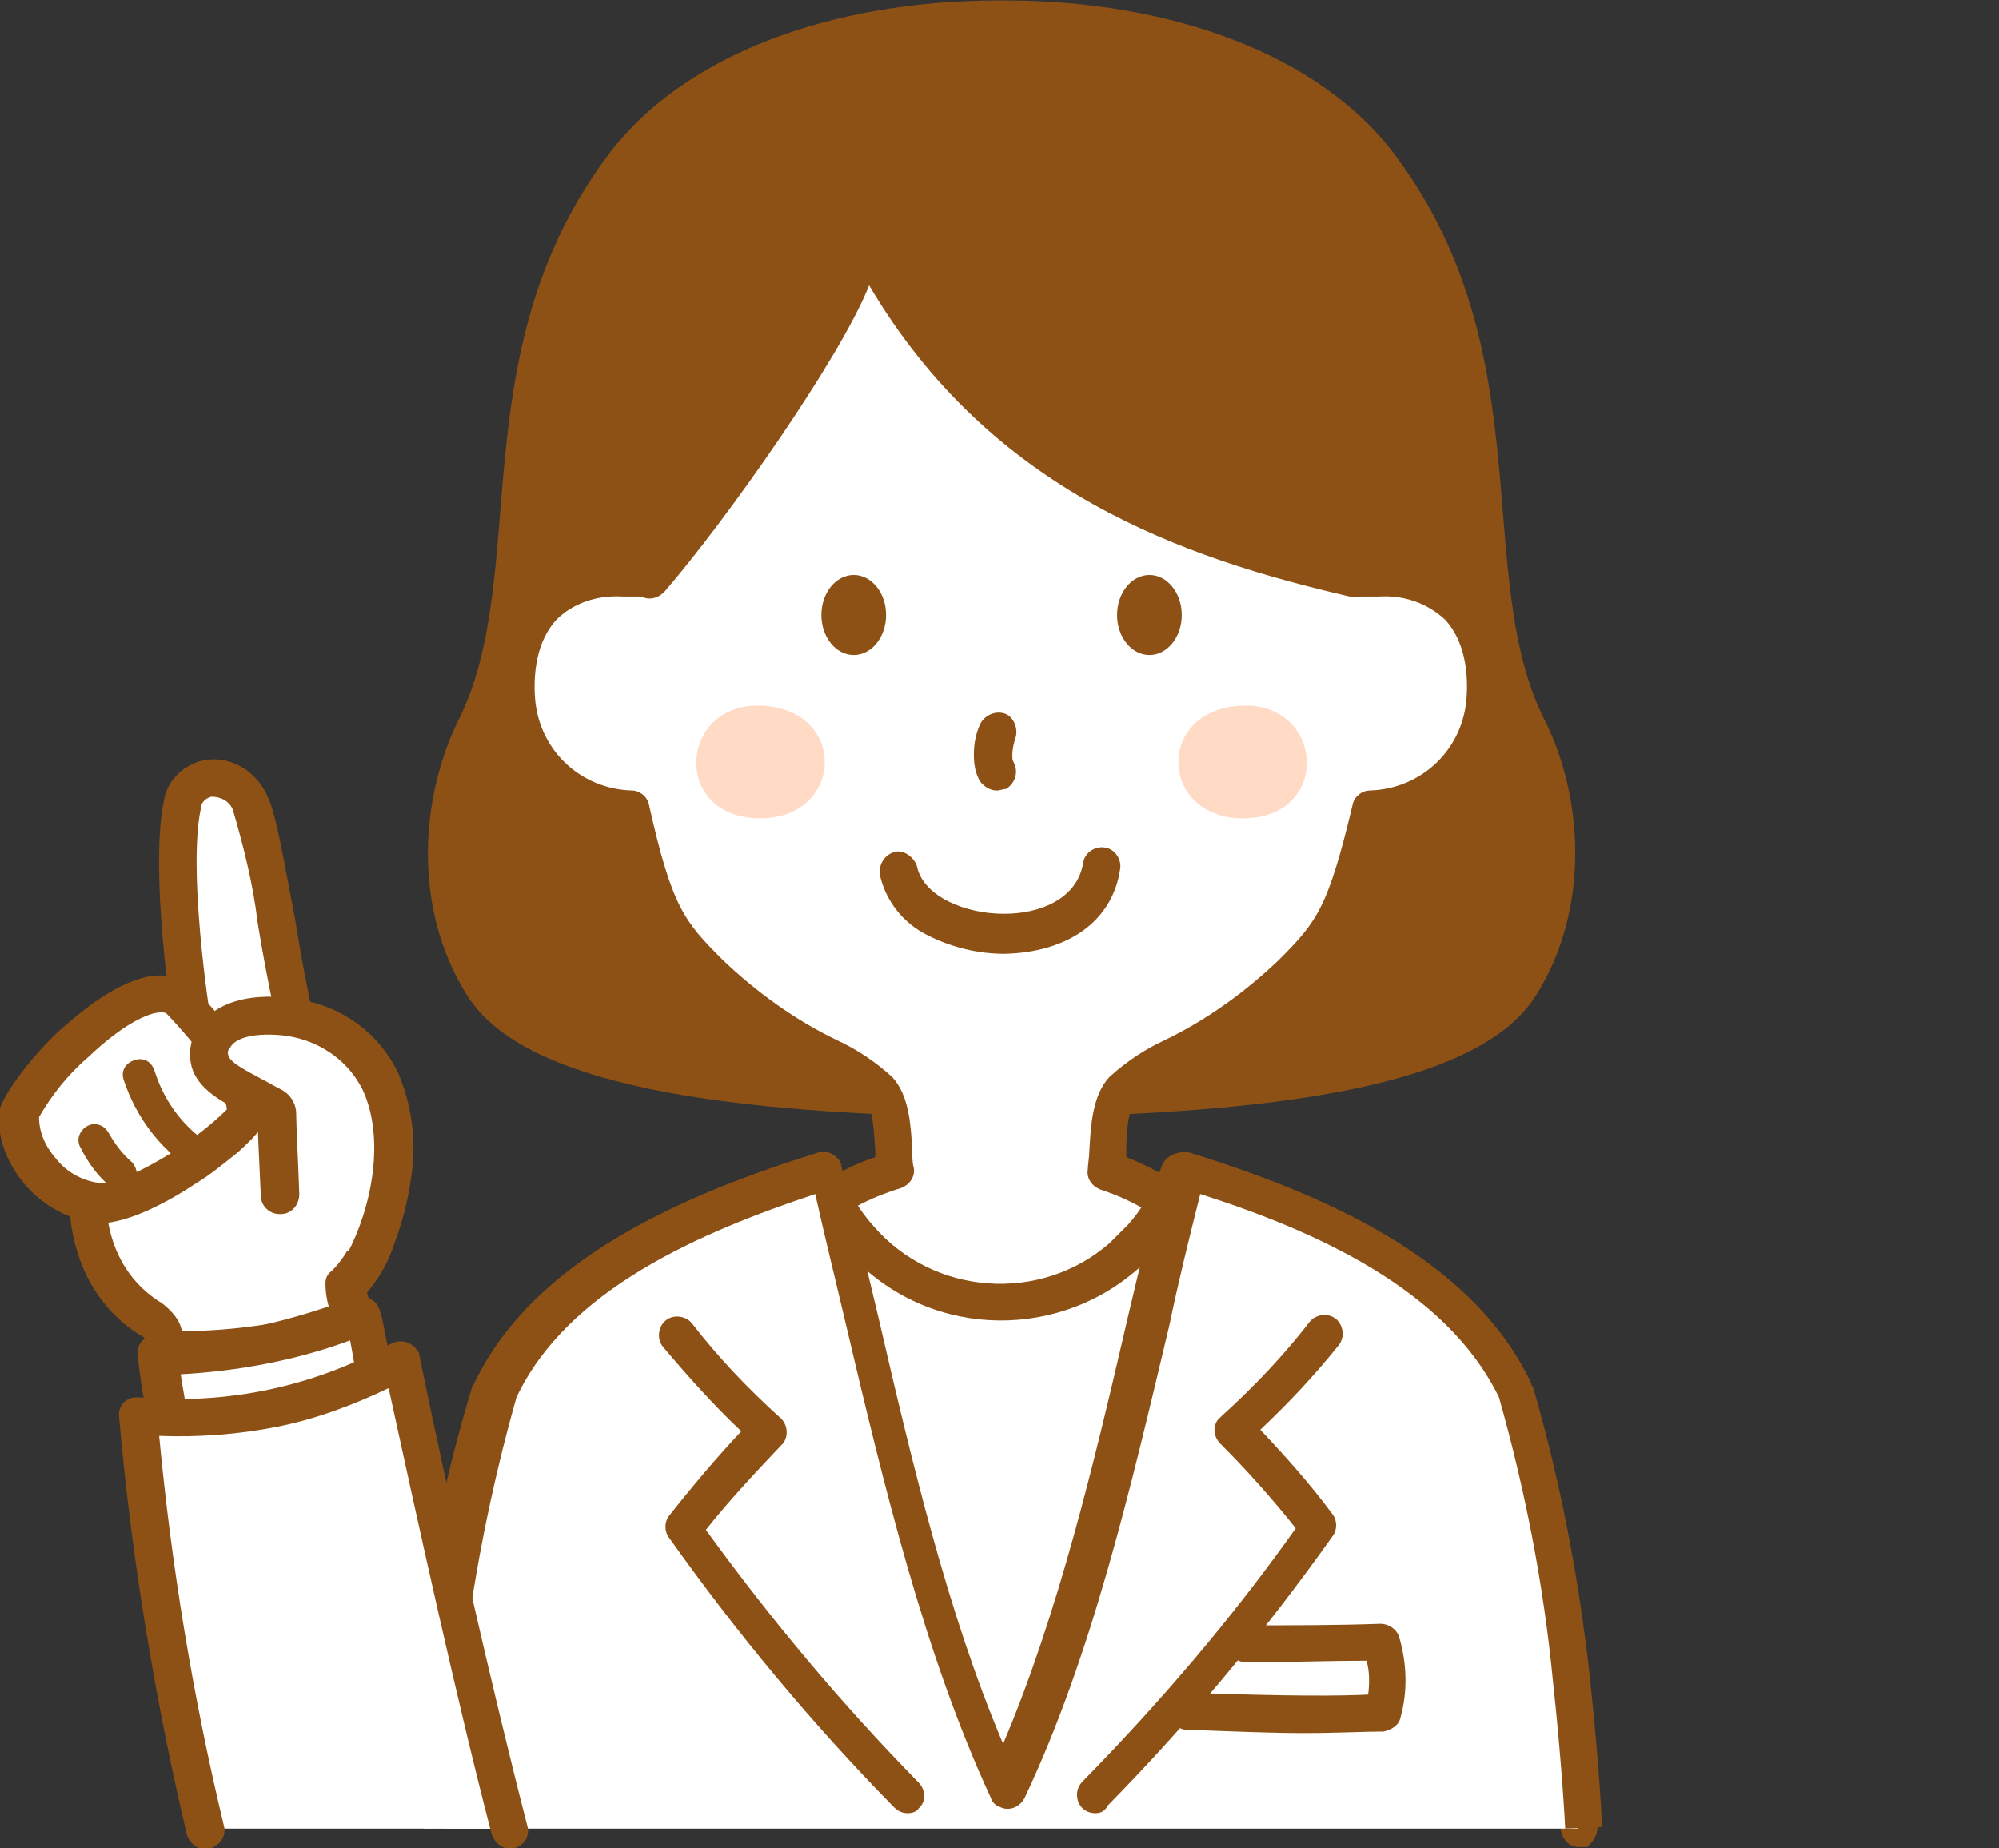 <?xml version="1.0" encoding="utf-8"?>
<!-- Generator: Adobe Illustrator 27.0.1, SVG Export Plug-In . SVG Version: 6.00 Build 0)  -->
<svg version="1.1" id="レイヤー_1" xmlns="http://www.w3.org/2000/svg" xmlns:xlink="http://www.w3.org/1999/xlink" x="0px"
	 y="0px" viewBox="0 0 129.8 120" style="enable-background:new 0 0 129.8 120;" xml:space="preserve">
<rect x="0" y="0" width="129.8" height="120" fill="#333333" stroke="none"/>
<style type="text/css">
	.st0{fill:#8D5115;}
	.st1{fill:#FFFFFF;}
	.st2{fill:#FFDAC4;}
</style>
<g transform="translate(-2496.565 -372.971)">
	<path class="st0" d="M2596.3,437.6c-4.1,6.6-19.9,7.5-31,7.9h-7.4c-11.1-0.4-26.9-1.3-31-7.9c-3.6-5.7-3-12.9-0.6-17.8
		c4.8-9.5,0.1-23.8,9.7-36.7c4.9-6.6,14.6-10.1,25.4-10.1h0.4c10.8,0,20.5,3.5,25.4,10.1c9.6,12.9,4.9,27.3,9.7,36.7
		C2599.3,424.6,2599.9,431.9,2596.3,437.6z"/>
	<path class="st1" d="M2593,418.2c-0.2,4-3.5,7.1-7.4,7.3c-1.6,6.9-2.4,8-5.1,10.7c-4.7,4.7-9.1,5.6-11,7.5c-1.1,1.2-0.9,3.7-1,5.3
		c2.4,0.8,4.6,2,5.4,3.6c1.8,3.2,2,7,1.7,10.6c-4.7,0.1-23.4,0.1-28.1,0c-0.4-3.6-0.1-7.4,1.7-10.6c0.9-1.6,3.2-2.9,5.7-3.7
		c-0.2-1.6,0-4.1-1-5.2c-1.9-2-6.3-2.8-11-7.5c-2.7-2.7-3.5-3.8-5.1-10.7c-4-0.1-7.2-3.3-7.4-7.3c-0.2-4.3,1.6-8.3,8.2-7.7
		c-1.1-8.7-0.1-21.1,1.4-24.4h43.6c1.5,3.3,2.6,15.7,1.4,24.4C2591.4,409.9,2593.2,413.9,2593,418.2z"/>
	<path class="st0" d="M2539.8,384.9h43.6c0.5,0,0.9,0.3,1.1,0.7c0.8,1.8,1.5,5.7,1.8,10.6c0.3,4.3,0.3,8.7-0.1,13
		c2.2-0.1,4.4,0.7,5.9,2.3c1.6,1.9,2.3,4.4,2.1,6.8c-0.1,2.3-1.1,4.5-2.8,6c-1.4,1.2-3.1,2-4.9,2.3c-0.4,2.2-1.1,4.3-2,6.3
		c-0.8,1.5-1.9,2.9-3.2,4.1c-2.4,2.3-5.1,4.2-8,5.6c-1.1,0.5-2.1,1.1-3,1.9c-0.5,0.5-0.6,2.1-0.6,3.2c0,0.1,0,0.3,0,0.4
		c2,0.8,4.2,2,5.2,3.8c1.7,3,2.3,6.8,1.8,11.4c-0.1,0.6-0.6,1.1-1.2,1.1c-2.6,0.1-9,0.1-14.1,0.1s-11.5,0-14.1-0.1
		c-0.6,0-1.1-0.5-1.2-1.1c-0.5-4.5,0.1-8.3,1.8-11.3c1.1-1.9,3.4-3.2,5.5-3.9c0-0.1,0-0.2,0-0.4c-0.1-1.1-0.1-2.6-0.6-3.1
		c-0.9-0.8-1.9-1.4-3-1.9c-2.9-1.4-5.6-3.3-8-5.6c-1.3-1.2-2.4-2.6-3.2-4.1c-0.9-2-1.6-4.2-2-6.3c-1.8-0.3-3.5-1.1-4.9-2.3
		c-1.7-1.5-2.7-3.7-2.8-6c-0.3-2.5,0.5-4.9,2.1-6.8c1.6-1.5,3.7-2.4,5.9-2.3c-0.4-4.3-0.4-8.7-0.1-13c0.3-4.9,1-8.8,1.8-10.6
		C2538.9,385.2,2539.3,384.9,2539.8,384.9z M2582.5,387.3h-41.9c-1.2,3.8-2.1,14.8-1.1,23c0.1,0.7-0.4,1.3-1.1,1.4
		c-0.1,0-0.2,0-0.3,0c-0.4,0-0.8,0-1.1,0c-1.6-0.1-3.2,0.4-4.3,1.5c-1.3,1.4-1.5,3.5-1.4,5c0.2,3.4,2.9,6,6.3,6.1
		c0.5,0,1,0.4,1.1,0.9c1.5,6.7,2.3,7.6,4.8,10.1c2.2,2.1,4.7,3.9,7.4,5.2c1.3,0.6,2.5,1.4,3.6,2.4c1.1,1.2,1.2,3.1,1.3,4.7
		c0,0.4,0,0.9,0.1,1.2c0.1,0.6-0.3,1.1-0.8,1.3c-2.6,0.8-4.4,1.9-5,3.1c-1.4,2.7-1.9,5.8-1.6,8.8c2.6,0,7.4,0.1,12.9,0.1
		s10.3,0,12.9-0.1c0.3-3-0.2-6.1-1.6-8.8c-0.6-1.1-2.3-2.2-4.7-3c-0.5-0.2-0.9-0.7-0.8-1.3c0-0.3,0.1-0.8,0.1-1.2
		c0.1-1.7,0.2-3.6,1.3-4.8c1.1-1,2.3-1.8,3.6-2.4c2.7-1.3,5.2-3.1,7.4-5.2c2.5-2.5,3.2-3.4,4.8-10.1c0.1-0.5,0.6-0.9,1.1-0.9
		c3.4-0.1,6.1-2.7,6.3-6.1c0.1-1.5-0.1-3.6-1.4-5c-1.2-1.1-2.7-1.6-4.3-1.5c-0.4,0-0.7,0-1.1,0c-0.7,0.1-1.3-0.4-1.3-1.1
		c0-0.1,0-0.2,0-0.3C2584.7,402.2,2583.7,391.1,2582.5,387.3z"/>
	<path class="st2" d="M2545.7,426.1c-5.6-0.2-5-7.7,0.5-7.3S2551.3,426.3,2545.7,426.1z"/>
	<path class="st2" d="M2577.5,426.1c5.6-0.2,5-7.7-0.5-7.3S2571.9,426.3,2577.5,426.1z"/>
	<ellipse class="st0" cx="2552" cy="412.9" rx="2.1" ry="2.6"/>
	<ellipse class="st0" cx="2571.2" cy="412.9" rx="2.1" ry="2.6"/>
	<path class="st0" d="M2561.3,424.3c-0.4,0-0.8-0.2-1.1-0.6c-0.3-0.5-0.4-1.1-0.4-1.7c0-0.7,0.1-1.3,0.4-2c0.3-0.6,1-0.9,1.6-0.7
		s0.9,1,0.7,1.6l0,0c-0.1,0.3-0.2,0.7-0.2,1.1c0,0.3,0,0.3,0.1,0.5c0.3,0.6,0.1,1.3-0.5,1.7C2561.7,424.2,2561.5,424.3,2561.3,424.3
		L2561.3,424.3z"/>
	<path class="st0" d="M2561.8,434.9c-1.7,0-3.4-0.4-5-1.2c-1.6-0.8-2.7-2.2-3.1-3.9c-0.1-0.7,0.3-1.3,0.9-1.5s1.3,0.3,1.5,0.9
		c0,0,0,0,0,0c0.4,2,3.2,3.1,5.6,3.1h0.1c2.2,0,4.7-0.9,5.1-3.3c0.1-0.7,0.8-1.1,1.4-1c0.7,0.1,1.1,0.8,1,1.4
		C2568.8,432.8,2565.9,434.8,2561.8,434.9L2561.8,434.9z"/>
	<path class="st0" d="M2584.2,411.7c-10.8-2.5-23.3-6.8-31.2-20.2c-1.9,4.8-9.4,15.4-13.3,19.9c-0.5,0.5-1.2,0.6-1.8,0.1
		c-0.2-0.2-0.3-0.4-0.4-0.6c-2.1-7-1.1-19,1.7-23.8c3.1-5.3,10.9-8.8,18-9.9c7.8-1.2,19.3,0.9,24.3,5.9c4.7,4.6,5.7,17.3,4.7,27
		c-0.1,1-0.9,1.7-1.9,1.6C2584.4,411.7,2584.3,411.7,2584.2,411.7z"/>
	<path class="st1" d="M2524.1,488.7c-0.2,0.3,0.6-13.3,4.4-25.4c3.7-7.9,13.6-11.9,21.4-14.3c0,0,2.6,8.5,11.7,8.5
		s11.7-8.5,11.7-8.5c7.9,2.5,17.7,6.4,21.4,14.3c3.8,12.1,4.7,28.7,4.4,28.3"/>
	<path class="st0" d="M2599.1,492.9c-0.4,0-0.8-0.2-1-0.6c-0.2-0.3-0.2-0.6-0.2-0.9c0-0.8-0.2-4.8-0.8-10c-0.7-6-1.9-11.9-3.5-17.6
		c-3.4-7.1-12.1-10.8-19.6-13.3c-0.6,1.3-1.3,2.5-2.2,3.5c-4.8,5.6-13.2,6.3-18.8,1.6c-0.6-0.5-1.1-1-1.6-1.6
		c-0.9-1.1-1.6-2.3-2.2-3.5c-7.5,2.5-16.2,6.2-19.6,13.3c-1.6,5.3-2.8,10.7-3.5,16.2c-0.4,2.8-0.7,5.6-0.9,8.5
		c0.1,0.3,0,0.7-0.2,0.9c-0.3,0.5-1,0.7-1.6,0.5c-0.5-0.2-0.8-0.7-0.7-1.2c0-0.1,0-0.3,0-0.5c0-0.5,0.1-1.1,0.1-1.8
		c0.1-1.8,0.4-3.9,0.7-6c0.8-5.9,2-11.7,3.7-17.3c0-0.1,0-0.1,0.1-0.2c3.9-8.3,13.9-12.4,22.2-15c0.6-0.2,1.3,0.2,1.5,0.8
		c0,0,0,0,0,0c0.5,1.4,1.3,2.8,2.3,3.9c3.9,4.5,10.8,5,15.3,1.1c0.4-0.4,0.8-0.8,1.2-1.2c1-1.1,1.7-2.4,2.2-3.8
		c0.2-0.6,0.9-1,1.5-0.8c0,0,0,0,0,0c8.3,2.6,18.3,6.7,22.2,15c0,0.1,0,0.1,0.1,0.2c1.8,6.2,3.1,12.5,3.7,18.8
		c0.4,3.3,0.6,5.8,0.7,7c0.1,0.8,0.1,1.5,0.1,2.1c0,0.3,0,0.5,0,0.6c0,0.5-0.3,1-0.7,1.3C2599.5,492.9,2599.3,492.9,2599.1,492.9z"
		/>
	<path class="st1" d="M2524.1,491.7c0,0,0.6-16.2,4.4-28.3c3.7-7.9,13.6-11.9,21.4-14.3c3.3,13,6,28.1,11.7,40.2
		c5.7-12.1,8.3-27.2,11.6-40.2c7.9,2.5,17.7,6.4,21.4,14.3c3.8,12.1,4.4,28.3,4.4,28.3"/>
	<path class="st0" d="M2525.3,491.7l-2.4-0.1c0,0,0.2-4.2,0.8-9.7c0.7-6.4,1.9-12.7,3.7-18.9c0-0.1,0-0.1,0.1-0.2
		c3.9-8.3,13.9-12.4,22.2-15c0.6-0.2,1.3,0.2,1.5,0.8c0,0,0,0,0,0.1c0.8,3.2,1.6,6.4,2.4,9.8c2.2,9.5,4.5,19.2,8.1,27.7
		c3.6-8.5,5.9-18.2,8.1-27.7c0.8-3.4,1.6-6.7,2.4-9.8c0.2-0.7,0.8-1,1.5-0.9c0,0,0,0,0.1,0c8.3,2.6,18.3,6.7,22.2,15
		c0,0.1,0,0.1,0.1,0.2c1.8,6.2,3,12.5,3.7,18.9c0.6,5.5,0.8,9.7,0.8,9.7l-2.4,0.1c0,0-0.2-4.1-0.8-9.6c-0.6-6.2-1.8-12.4-3.5-18.4
		c-3.4-7-11.9-10.8-19.4-13.2c-0.7,2.8-1.4,5.6-2,8.5c-2.5,10.5-5,21.4-9.4,30.7c-0.3,0.6-1,0.9-1.6,0.6c-0.3-0.1-0.5-0.3-0.6-0.6
		c-4.3-9.3-6.9-20.1-9.4-30.7c-0.7-3-1.4-5.8-2-8.5c-7.5,2.5-16.1,6.2-19.4,13.2c-1.7,6-2.9,12.2-3.6,18.4
		C2525.5,487.6,2525.3,491.7,2525.3,491.7z"/>
	<path class="st0" d="M2555.5,490.7c-0.3,0-0.6-0.1-0.9-0.4c-5.3-5.4-10.2-11.3-14.6-17.5c-0.3-0.4-0.3-1,0-1.4
		c1.5-1.9,3.1-3.8,4.7-5.5c-1.8-1.7-3.5-3.6-5.1-5.5c-0.4-0.5-0.3-1.3,0.2-1.7c0.5-0.4,1.3-0.3,1.7,0.2c1.7,2.2,3.6,4.2,5.7,6.1
		c0.5,0.4,0.6,1.2,0.2,1.7c0,0-0.1,0.1-0.1,0.1c-1.7,1.8-3.4,3.6-4.9,5.5c4.2,5.8,8.8,11.3,13.8,16.4c0.5,0.5,0.5,1.3,0,1.7
		C2556.1,490.6,2555.8,490.7,2555.5,490.7L2555.5,490.7z"/>
	<path class="st0" d="M2567.7,490.7c-0.7,0-1.2-0.5-1.2-1.2c0-0.3,0.1-0.6,0.4-0.9c5-5.1,9.7-10.6,13.8-16.4
		c-1.5-1.9-3.2-3.8-4.9-5.5c-0.5-0.5-0.5-1.3,0-1.7c0,0,0.1-0.1,0.1-0.1c2.1-1.9,4-3.9,5.7-6.1c0.4-0.5,1.2-0.6,1.7-0.2
		c0.5,0.4,0.6,1.2,0.2,1.7c-1.6,2-3.3,3.8-5.1,5.5c1.7,1.8,3.3,3.6,4.7,5.5c0.3,0.4,0.3,1,0,1.4c-4.4,6.2-9.3,12.1-14.6,17.5
		C2568.3,490.6,2568,490.7,2567.7,490.7z"/>
	<path class="st0" d="M2581.2,485.5c-2,0-4.4-0.1-7.1-0.2l-0.3,0c0,0-0.1,0-0.1,0c-0.7,0-1.2-0.6-1.1-1.3c0-0.7,0.6-1.2,1.3-1.1h0
		h0.1l0.3,0c5.8,0.2,9.2,0.2,11.1,0.1c0.1-0.7,0.1-1.5-0.1-2.2c-2.5,0-5.1,0.1-7.5,0.1h-0.3h0c-0.7,0-1.2-0.5-1.2-1.2
		s0.5-1.2,1.2-1.2l0,0h0.3c2.8,0,5.6,0,8.4-0.1h0c0.5,0,1,0.3,1.2,0.8c0.5,1.7,0.6,3.5,0.1,5.3c-0.1,0.5-0.6,0.8-1.1,0.9
		C2585.1,485.4,2583.4,485.5,2581.2,485.5z"/>
	<path class="st1" d="M2508.4,460.7c-1.2,0-1-1.5-1.8-2c-8.1-4.7-4.3-20.4,7.5-17.8c4.5,0.7,10.4,10.1,5,15.5
		c-0.1,1.6,0.9,2.5,0.4,2.6C2515.9,460.1,2512.1,460.7,2508.4,460.7z"/>
	<path class="st0" d="M2508.4,461.9c-1.1,0-2-0.7-2.3-1.7c-0.1-0.1-0.1-0.3-0.2-0.4c-2.1-1.2-3.6-3.2-4.3-5.5
		c-0.7-2.2-0.7-4.6-0.1-6.9c0.6-2.2,1.8-4.1,3.4-5.6c1.8-1.6,4.2-2.4,6.6-2.4c0.9,0,1.9,0.1,2.8,0.3c1.7,0.4,3.3,1.3,4.5,2.7
		c1.4,1.5,2.4,3.3,3.1,5.2c0.5,1.6,0.7,3.3,0.5,5c-0.2,1.6-1,3.1-2,4.3c0.1,0.4,0.2,0.7,0.3,1c0.3,0.5,0.3,1.1,0.1,1.6
		c-0.2,0.3-0.5,0.6-0.9,0.7C2516.1,461.3,2512.3,461.9,2508.4,461.9L2508.4,461.9z M2511.5,441.8c-4.4,0-6.9,3.2-7.7,6.2
		c-0.9,3.3-0.2,7.5,3.3,9.6c0.5,0.4,1,0.9,1.2,1.5c0,0.1,0.1,0.2,0.1,0.3c3.2,0,6.5-0.5,9.6-1.3c-0.2-0.6-0.3-1.2-0.3-1.8
		c0-0.3,0.1-0.6,0.4-0.8c2.4-2.4,1.9-5.5,1.3-7.2c-0.5-1.6-1.4-3.1-2.5-4.3c-0.8-1-1.9-1.7-3.1-2l-0.1,0
		C2513.1,441.9,2512.3,441.8,2511.5,441.8L2511.5,441.8z"/>
	<path class="st1" d="M2509.7,443c-0.6-2.3-2.2-13.2-1.3-17.7c0.5-2.3,3.4-2.3,4.5-0.1s2.2,12.5,4,18.7"/>
	<path class="st0" d="M2516.9,445c-0.5,0-1-0.4-1.2-0.9c-1-3.7-1.8-7.5-2.4-11.2c-0.3-2.5-0.9-4.9-1.6-7.3c-0.2-0.6-0.8-0.9-1.4-0.9
		c-0.4,0.1-0.7,0.4-0.7,0.8c-0.9,4.3,0.7,14.9,1.3,17.2c0.2,0.7-0.3,1.3-0.9,1.5c-0.6,0.2-1.3-0.2-1.5-0.9
		c-0.6-2.2-2.3-13.4-1.3-18.3c0.2-1.4,1.4-2.5,2.8-2.7c1.7-0.2,3.2,0.8,3.9,2.3c0.6,1.2,1,3.8,1.8,7.9c0.6,3.7,1.3,7.3,2.3,11
		c0.2,0.6-0.2,1.3-0.8,1.5C2517.2,445,2517,445,2516.9,445L2516.9,445z"/>
	<path class="st1" d="M2508.2,437.9c-2.6-2.3-9.8,5.4-10.4,7.4c0.1,3,2.3,5.4,5.3,5.8c2.8,0,9.1-4.6,9.4-5.6
		C2512.5,442.7,2510.2,440,2508.2,437.9z"/>
	<path class="st0" d="M2507,436.3L2507,436.3c0.7,0,1.5,0.3,2,0.8c0,0,0,0,0.1,0c2.2,2.2,4.6,5.1,4.6,8.4c0,0.1,0,0.2-0.1,0.4
		c-0.1,0.4-0.4,0.8-1.6,1.9c-0.9,0.7-1.7,1.4-2.7,2c-1.8,1.2-4.4,2.6-6.3,2.6h0h-0.1c-1.8-0.2-3.5-1.1-4.7-2.5
		c-1.1-1.3-1.8-2.9-1.7-4.6c0-0.1,0-0.2,0-0.2c0.4-1.3,2.2-3.6,3.9-5.2C2502.3,438.2,2504.8,436.3,2507,436.3z M2507.4,438.8
		c-0.1-0.1-0.2-0.1-0.4-0.1c-0.8,0-2.5,0.8-4.7,2.9c-1.3,1.1-2.4,2.5-3.2,3.9c0,1,0.4,1.9,1.1,2.7c0.7,0.9,1.8,1.5,3,1.6
		c0.7,0,2.3-0.6,4.7-2.1c1.2-0.8,2.4-1.7,3.4-2.7C2511,442.8,2509,440.5,2507.4,438.8z"/>
	<path class="st0" d="M2509.6,449.1c-0.2,0-0.4-0.1-0.6-0.2c-2.1-1.4-3.6-3.4-4.4-5.8c-0.2-0.6,0.1-1.1,0.7-1.3
		c0.6-0.2,1.1,0.1,1.3,0.7c0.6,1.9,1.8,3.6,3.5,4.7c0.5,0.3,0.6,1,0.3,1.5C2510.3,448.9,2510,449.1,2509.6,449.1L2509.6,449.1z"/>
	<path class="st0" d="M2504.4,450.3c-0.3,0-0.5-0.1-0.7-0.3c-0.8-0.7-1.4-1.5-1.9-2.5c-0.3-0.5-0.1-1.1,0.4-1.4
		c0.5-0.3,1.1-0.1,1.4,0.4l0,0c0.4,0.7,0.9,1.4,1.5,1.9c0.4,0.4,0.5,1.1,0.1,1.5C2505,450.2,2504.7,450.3,2504.4,450.3L2504.4,450.3
		z"/>
	<path class="st1" d="M2520.2,455c2.7-5.3,3.4-14.1-4.4-15.8c-0.9-0.2-4.4-0.6-5.5,1.3c-1.7,2.9,4.1,3.8,4.1,5
		c0,0.8,0.1,2.8,0.2,5.2"/>
	<path class="st0" d="M2520.2,456.2c-0.7,0-1.2-0.5-1.2-1.2c0-0.2,0-0.4,0.1-0.6c1.6-3,2.5-7.5,1-10.7c-0.9-1.8-2.6-3-4.5-3.4l0,0
		c-0.9-0.2-3.5-0.4-4.1,0.7c-0.1,0.1-0.2,0.3-0.1,0.5c0.1,0.5,1.4,1.1,2.1,1.5c0.4,0.2,0.9,0.5,1.3,0.7c0.6,0.3,1,0.9,1,1.6
		c0,0.7,0.1,2.4,0.2,5.2c0,0.7-0.5,1.3-1.2,1.3c0,0,0,0,0,0h-0.1c-0.6,0-1.2-0.5-1.2-1.2c-0.1-2.4-0.2-4-0.2-4.9
		c-0.2-0.2-0.7-0.4-1-0.5c-1.3-0.7-2.9-1.5-3.3-3c-0.2-0.8-0.1-1.7,0.4-2.4c1.5-2.6,5.5-2.2,6.8-1.9c2.7,0.5,5,2.2,6.2,4.7
		c0.9,2.1,1.2,4.3,0.9,6.6c-0.3,2.2-0.9,4.3-1.9,6.2C2521.1,455.9,2520.7,456.2,2520.2,456.2z"/>
	<path class="st1" d="M2508.3,468.4c-0.7-2.5-1.3-5-1.5-7.6c4.1,0.3,9.1-1,13.3-2.5c0.2-0.1,1,5.3,1.4,7.3l0,0"/>
	<path class="st0" d="M2508.3,469.7c-0.5,0-1-0.4-1.2-0.9c-0.8-2.5-1.3-5.2-1.6-7.8c-0.1-0.7,0.4-1.3,1.1-1.3c0.1,0,0.1,0,0.2,0
		c3.3,0.2,7.7-0.6,12.8-2.5c0.3-0.1,0.7-0.1,1,0.1c0.6,0.3,0.7,0.8,1,2.4c0.2,0.9,0.4,2.1,0.6,3.2c0.2,0.9,0.3,1.8,0.4,2.4
		c0,0.1,0,0.1,0,0.2c0.1,0.7-0.3,1.3-1,1.4h0h0h0l0,0l0,0h0l0,0c-0.6,0.1-1.2-0.4-1.3-1c0,0,0,0,0-0.1c-0.1-0.6-0.3-1.5-0.4-2.4
		c-0.2-1-0.4-2.4-0.6-3.4c-3.5,1.3-7.3,2-11,2.2c0.3,2,0.7,4,1.3,6c0.2,0.6-0.2,1.3-0.8,1.5C2508.5,469.6,2508.4,469.6,2508.3,469.7
		L2508.3,469.7z"/>
	<path class="st1" d="M2509.9,491.7c-2.1-8.9-3.5-17.9-4.4-26.9c5.9,0.6,11.9-0.7,17.1-3.6c1.9,9,4.7,21.7,7,30.5"/>
	<path class="st0" d="M2529.7,493c-0.6,0-1-0.4-1.2-0.9c-2.2-8.4-4.8-20.3-6.7-29c-2.3,1.1-4.7,2-7.2,2.5c-2.5,0.5-5.1,0.7-7.7,0.6
		c0.8,8.5,2.2,17,4.2,25.3c0.2,0.7-0.3,1.3-0.9,1.5c-0.7,0.2-1.3-0.3-1.5-0.9l0,0c-2.1-8.9-3.6-18-4.4-27.1
		c-0.1-0.7,0.4-1.3,1.1-1.3c0.1,0,0.1,0,0.2,0c5.7,0.5,11.4-0.7,16.4-3.5c0.6-0.3,1.3-0.1,1.7,0.5c0.1,0.1,0.1,0.2,0.1,0.3
		c1.8,8.8,4.7,21.6,7,30.5c0.2,0.7-0.2,1.3-0.9,1.5C2529.9,492.9,2529.8,493,2529.7,493L2529.7,493z"/>
</g>
</svg>
